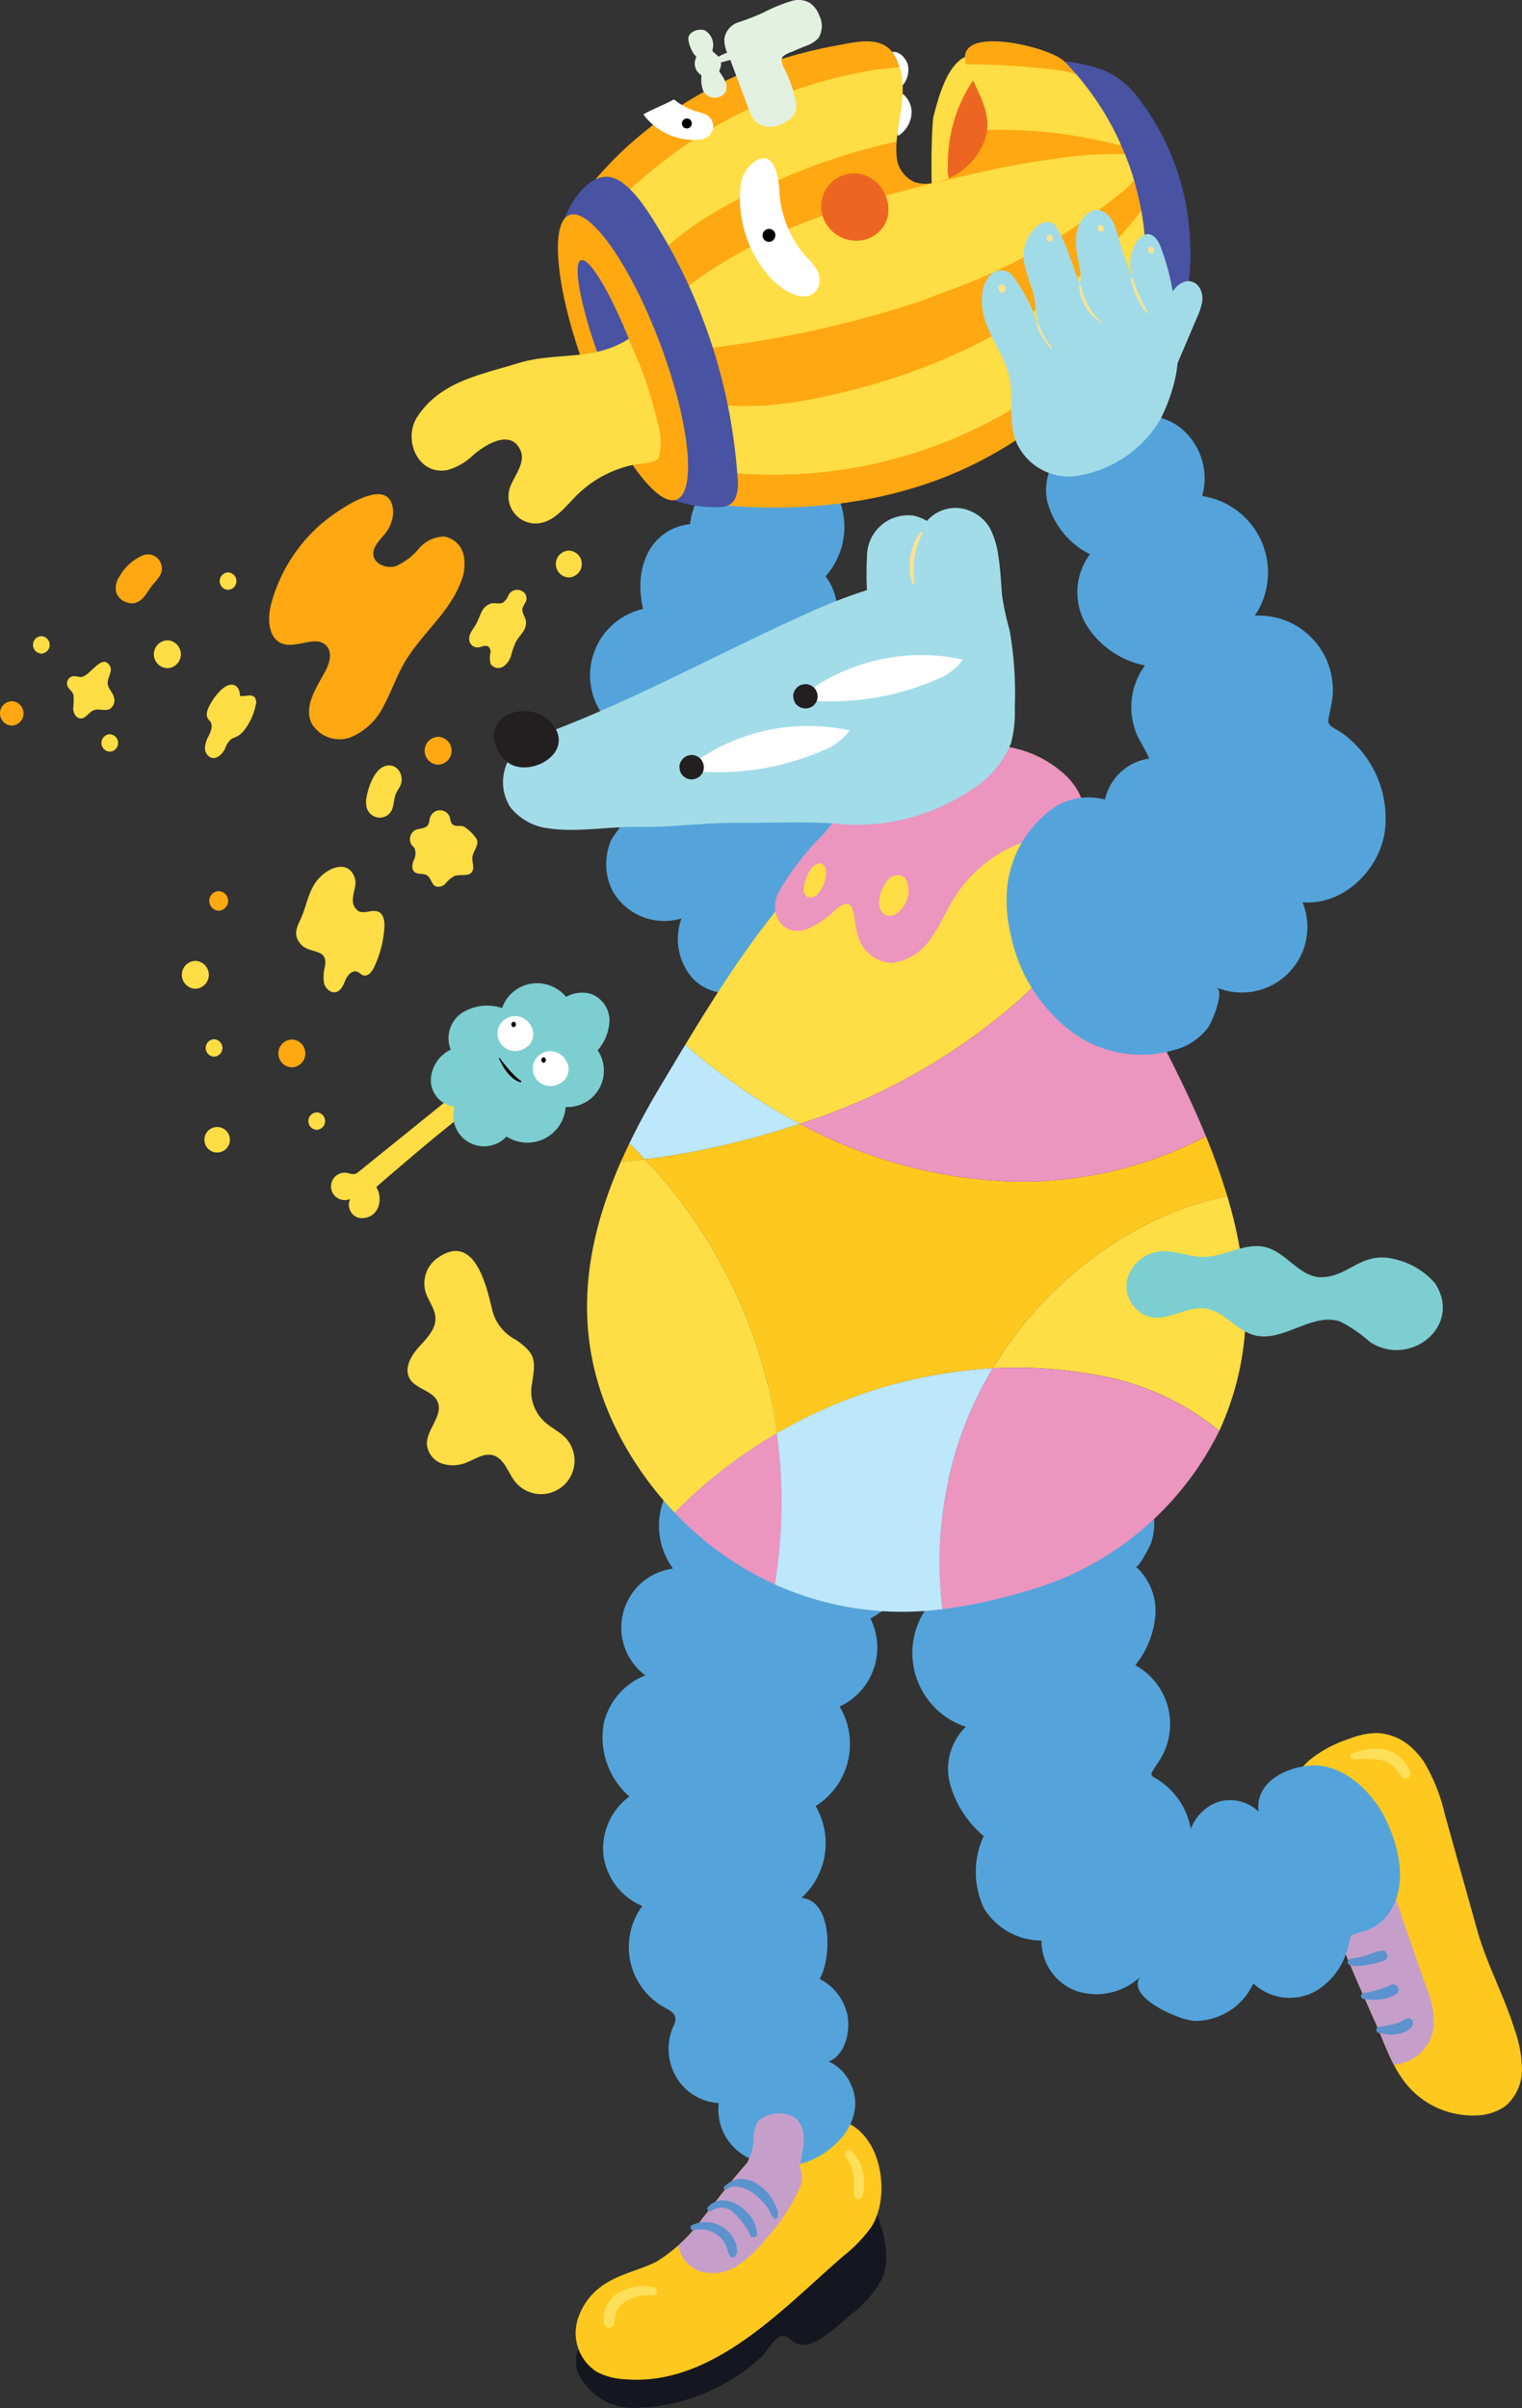 <svg xmlns="http://www.w3.org/2000/svg" xmlns:xlink="http://www.w3.org/1999/xlink" width="107.458" height="170.002" viewBox="0 0 107.458 170.002"><rect x="0" y="0" width="107.458" height="170.002" fill="#333333" stroke="none"/><defs><clipPath id="clip-path"><path id="Path_9656" data-name="Path 9656" d="M1111.015,900.161q-.036.136-.063.276a3.266,3.266,0,0,0,1.4,3.364,4.582,4.582,0,0,0,1.948.532c6.227.571,11.215-5.005,15.5-8.7a10.184,10.184,0,0,0,1.934-2c1.5-2.266.738-6.928-2.283-7.6a3.7,3.7,0,0,0-1.915.144,16.117,16.117,0,0,0-1.615.537,8.9,8.9,0,0,0-2.825,2.246c-1.163,1.266-2.159,2.672-3.238,4.007a11.281,11.281,0,0,1-3.281,3.081c-.068.036-.138.07-.208.1-1.029.477-2.159.732-3.143,1.3A4.635,4.635,0,0,0,1111.015,900.161Z" transform="translate(-1110.896 -885.956)" fill="#ffc81e"></path></clipPath><clipPath id="clip-path-2"><path id="Path_9659" data-name="Path 9659" d="M1409.534,730.782a5.345,5.345,0,0,1,.75.891,12.652,12.652,0,0,1,1.478,3.715l2.278,8.144c.671,2.4,1.9,4.639,2.646,7.039a8.729,8.729,0,0,1,.519,2.81,3.377,3.377,0,0,1-1.118,2.548,3.585,3.585,0,0,1-1.98.7,6.074,6.074,0,0,1-4.669-1.767c-1.307-1.288-1.892-3.251-2.627-4.891-1.845-4.12-3.58-8.291-5.078-12.551-.763-2.172-1.489-4.185.5-5.894a8.7,8.7,0,0,1,2.807-1.491,5.522,5.522,0,0,1,1.958-.4A3.869,3.869,0,0,1,1409.534,730.782Z" transform="translate(-1400.951 -729.632)" fill="#ffc81e"></path></clipPath><clipPath id="clip-path-3"><path id="Path_9688" data-name="Path 9688" d="M1143.231,45.785a20.248,20.248,0,0,1,5.565,11.242,12.419,12.419,0,0,1-1.279,7.628,25.309,25.309,0,0,1-9.091,8.76c-6.805,3.94-14.913,4.547-22.555,3.331l-7.557-20.094c-.1-.26,1.017-1.5,1.159-1.678a25.684,25.684,0,0,1,3.732-3.863,28.763,28.763,0,0,1,8.919-5.08,31.87,31.87,0,0,1,4.982-1.327c1.505-.274,3.465-.843,4.28.909,1.075,2.311-.138,4.494.02,6.783a2.178,2.178,0,0,0,1.245,1.925,2.428,2.428,0,0,0,.979.12,4.728,4.728,0,0,0,3.917-2.856c.875-1.917-.51-3.688-1.177-5.438C1135.2,43.084,1142.161,44.748,1143.231,45.785Z" transform="translate(-1108.308 -44.392)" fill="#ffa811"></path></clipPath></defs><g id="Group_6837" data-name="Group 6837" transform="translate(-877.652 -27.656)"><path id="Path_9653" data-name="Path 9653" d="M1112.541,925.473a2.5,2.5,0,0,0-1.479,1.777,2.837,2.837,0,0,0,.106,1.2,4.36,4.36,0,0,0,3.631,2.47,13.368,13.368,0,0,0,7.331-2.079,11.165,11.165,0,0,0,2.071-1.6c.378-.372,1.036-1.651,1.646-1.371.24.11.416.324.646.453,1.219.687,2.99-1.207,3.913-1.96a7.724,7.724,0,0,0,2.187-2.478c.783-1.607.085-3.69-.541-5.252-.108-.27-.289-.576-.579-.579-.91-.621-1.847-.3-2.849.156a29.322,29.322,0,0,0-4.714,3.1,38.667,38.667,0,0,1-7.311,4.112,28.416,28.416,0,0,0-2.831,1.44C1113.464,925.024,1113,925.234,1112.541,925.473Z" transform="translate(-192.714 -733.275)" fill="#151720"></path><g id="Group_6838" data-name="Group 6838" transform="translate(918.302 177.242)"><path id="Path_9654" data-name="Path 9654" d="M1111.015,900.161q-.036.136-.063.276a3.266,3.266,0,0,0,1.4,3.364,4.582,4.582,0,0,0,1.948.532c6.227.571,11.215-5.005,15.5-8.7a10.184,10.184,0,0,0,1.934-2c1.5-2.266.738-6.928-2.283-7.6a3.7,3.7,0,0,0-1.915.144,16.117,16.117,0,0,0-1.615.537,8.9,8.9,0,0,0-2.825,2.246c-1.163,1.266-2.159,2.672-3.238,4.007a11.281,11.281,0,0,1-3.281,3.081c-.068.036-.138.07-.208.1-1.029.477-2.159.732-3.143,1.3A4.635,4.635,0,0,0,1111.015,900.161Z" transform="translate(-1110.896 -885.956)" fill="#ffc81e"></path><g id="Group_6837-2" data-name="Group 6837" clip-path="url(#clip-path)"><path id="Path_9655" data-name="Path 9655" d="M1152.043,900.276a2.378,2.378,0,0,0,1.4,1.57,3.15,3.15,0,0,0,2.688-.36,8.475,8.475,0,0,0,2.041-1.907,13.633,13.633,0,0,0,2.426-3.7c.464-1.183-.509-2.377-1.415-3.105a3.521,3.521,0,0,0-2.011-.559,2.935,2.935,0,0,0-2.053.367,2.88,2.88,0,0,0-.813,1.5,9.858,9.858,0,0,1-1.833,3.22A3.509,3.509,0,0,0,1152.043,900.276Z" transform="translate(-1144.744 -891.103)" fill="#c59fca"></path></g></g><g id="Group_6840" data-name="Group 6840" transform="translate(968.853 149.998)"><path id="Path_9657" data-name="Path 9657" d="M1409.534,730.782a5.345,5.345,0,0,1,.75.891,12.652,12.652,0,0,1,1.478,3.715l2.278,8.144c.671,2.4,1.9,4.639,2.646,7.039a8.729,8.729,0,0,1,.519,2.81,3.377,3.377,0,0,1-1.118,2.548,3.585,3.585,0,0,1-1.98.7,6.074,6.074,0,0,1-4.669-1.767c-1.307-1.288-1.892-3.251-2.627-4.891-1.845-4.12-3.58-8.291-5.078-12.551-.763-2.172-1.489-4.185.5-5.894a8.7,8.7,0,0,1,2.807-1.491,5.522,5.522,0,0,1,1.958-.4A3.869,3.869,0,0,1,1409.534,730.782Z" transform="translate(-1400.951 -729.632)" fill="#ffc81e"></path><g id="Group_6839" data-name="Group 6839" clip-path="url(#clip-path-2)"><path id="Path_9658" data-name="Path 9658" d="M1413.549,790.247a4.457,4.457,0,0,1-.008-2.433,5.42,5.42,0,0,0,2.566-1.033,9.358,9.358,0,0,0,1.4-1.826,15.5,15.5,0,0,1,1.5,3.418l1.718,4.95a6.078,6.078,0,0,1,.5,2.819,3.084,3.084,0,0,1-1.97,2.406C1415.062,800.05,1414.1,792.852,1413.549,790.247Z" transform="translate(-1411.206 -775.313)" fill="#c59fca"></path></g></g><g id="Group_6841" data-name="Group 6841" transform="translate(940.572 130.904)"><path id="Path_9660" data-name="Path 9660" d="M1262.968,643.936a2.854,2.854,0,0,0-1.156.086,3.224,3.224,0,0,0-1.98,1.923,5.167,5.167,0,0,0-2.537-3.608c-.1-.053-.218-.118-.237-.23a.353.353,0,0,1,.07-.231c.2-.338.435-.654.629-.995a4.744,4.744,0,0,0-1.839-6.494,6.5,6.5,0,0,0,1.414-3.519,4.2,4.2,0,0,0-1.384-3.443c.179.149,1.02-1.486,1.074-1.643a4.277,4.277,0,0,0,.179-2.057c-.263-1.628-1.553-2.5-3.029-3.008a11.828,11.828,0,0,0-3.716-.641,23.121,23.121,0,0,0-3.385.295c-2.308.318-4.765.72-6.483,2.294a5.915,5.915,0,0,0-1.889,3.994,3.578,3.578,0,0,0,.476,2.371c.126.172,1.729,1.741,1.911,1.465a5.488,5.488,0,0,0,2.862,8.239,4.155,4.155,0,0,0-1.108,4.06,7.468,7.468,0,0,0,2.372,3.656,5.988,5.988,0,0,0,.034,5.125,4.766,4.766,0,0,0,4.047,2.246,3.759,3.759,0,0,0,2.568,3.6,4.548,4.548,0,0,0,4.388-1.018c-.99,1.47,2.879,3.075,3.866,3.094a4.532,4.532,0,0,0,4.135-2.645,3.748,3.748,0,0,0,4.488.489,4.912,4.912,0,0,0,2.163-2.958c.262-.948.05-.9.957-1.159a3.392,3.392,0,0,0,1.7-1c1.712-1.93,1.046-4.953-.022-7.079-.9-1.793-2.845-3.693-4.984-3.681-1.849.01-4.222,1.142-3.928,3.261A2.905,2.905,0,0,0,1262.968,643.936Z" transform="translate(-1238.68 -620.074)" fill="#54a4db"></path></g><g id="Group_6842" data-name="Group 6842" transform="translate(920.189 123.591)"><path id="Path_9661" data-name="Path 9661" d="M1139.091,628.994a3.067,3.067,0,0,0-1.4-1.275c1.134-.426,1.509-2.031,1.354-3.094a3.7,3.7,0,0,0-1.994-2.738c.821-1.317.98-5.52-1.279-5.725a5.209,5.209,0,0,0,1-6.478,5.172,5.172,0,0,0,1.693-7.029,4.583,4.583,0,0,0,2.173-6.213,10.717,10.717,0,0,0,2-1.45,8.527,8.527,0,0,0,1.491-2.529,5.834,5.834,0,0,0,.41-3.626c-.456-2.17.261-4.275-.458-6.462a5.88,5.88,0,0,0-4.123-4.088,7.591,7.591,0,0,0-7.1,2.251c-1.032,1.07-1.4,3.116-2.542,3.927-.667.472-1.593.585-2.29,1.09a5.752,5.752,0,0,0-1.714,1.94,5.087,5.087,0,0,0,.393,5.422,4.2,4.2,0,0,0-1.958,7.537,4.832,4.832,0,0,0-2.923,3.344,5.56,5.56,0,0,0,1.794,5.21,4.585,4.585,0,0,0-1.83,4.125,4.531,4.531,0,0,0,2.745,3.605,4.877,4.877,0,0,0,1.574,7.167c.328.18.723.385.767.756a1.229,1.229,0,0,1-.167.614,3.933,3.933,0,0,0,.185,3.475,3.73,3.73,0,0,0,3.034,1.9,3.87,3.87,0,0,0,.469,2.33c1.125,2,3.963,2.589,5.986,1.735C1138.593,633.787,1140.479,631.382,1139.091,628.994Z" transform="translate(-1121.722 -578.114)" fill="#54a4db"></path></g><path id="Path_9662" data-name="Path 9662" d="M1116.35,221.653a6.638,6.638,0,0,0,.176,2.086,4.81,4.81,0,0,0-2.449,7.978,3.805,3.805,0,0,0-2.091,3.869,3.7,3.7,0,0,0,.99,2c.372.394,1.9.967,1.956,1.379.024.191-.561.863-.657,1.084a4.326,4.326,0,0,0-.329,1.238,4.058,4.058,0,0,0,.488,2.476,4.2,4.2,0,0,0,4.8,1.827,4.217,4.217,0,0,0,.753,4.191,3.364,3.364,0,0,0,4.075.678c-.236.144,2.171,2.129,2.32,2.257a7.42,7.42,0,0,0,3.27,1.946,5.735,5.735,0,0,0,3.187-.484c2.625-1.067,4.981-3.3,5.325-6.109.457-3.73-2.573-6.892-5.433-9.329-2.226-1.9-4.716-3.987-5.712-6.837-.3-.852-1.051-2.592-.341-3.27.521-.5,1.33-.747,1.883-1.263a5.505,5.505,0,0,0,1.26-1.705,4.054,4.054,0,0,0-.415-4.228,5.253,5.253,0,0,0,.768-5.85c-1.574-2.926-5.948-3.24-8.419-1.3a5.128,5.128,0,0,0-1.914,3.468,3.721,3.721,0,0,0-3.039,2.158A4.928,4.928,0,0,0,1116.35,221.653Z" transform="translate(-193.466 -153.095)" fill="#54a4db"></path><g id="Group_6843" data-name="Group 6843" transform="translate(919.101 83.938)"><path id="Path_9663" data-name="Path 9663" d="M1178.745,365a32.153,32.153,0,0,0,5.469-6.419c-1.886-3.494-4.257-6.645-8.229-7.688s-7.207.774-10.123,3.3c-4.125,3.569-7.605,8.947-10.587,13.873a41.859,41.859,0,0,0,8.082,5.589A43.259,43.259,0,0,0,1178.745,365Z" transform="translate(-1148.339 -350.595)" fill="#fd4"></path><path id="Path_9664" data-name="Path 9664" d="M1129.788,490.834q-.311.645-.6,1.292.85-.071,1.7-.173Q1130.351,491.382,1129.788,490.834Z" transform="translate(-1126.802 -466.393)" fill="#ffc81e"></path><path id="Path_9665" data-name="Path 9665" d="M1133.712,458.919a52.421,52.421,0,0,0,6.108-1.117c1.622-.395,3.234-.855,4.823-1.386a41.857,41.857,0,0,1-8.082-5.589c-.589.972-1.158,1.928-1.709,2.847-.819,1.368-1.574,2.743-2.241,4.125Q1133.173,458.347,1133.712,458.919Z" transform="translate(-1129.625 -433.358)" fill="#bde7fb"></path><path id="Path_9666" data-name="Path 9666" d="M1297.608,518.093a31.48,31.48,0,0,0-1.187-5.885,21.537,21.537,0,0,0-5.341,1.809,27.1,27.1,0,0,0-11.208,10.335,30.631,30.631,0,0,1,6.934.414,18.638,18.638,0,0,1,9.052,4.005A20.253,20.253,0,0,0,1297.608,518.093Z" transform="translate(-1251.221 -484.042)" fill="#fd4"></path><path id="Path_9667" data-name="Path 9667" d="M1164.975,486.978a33.991,33.991,0,0,1-15.115-4.084c-1.589.531-3.2.991-4.823,1.386a52.421,52.421,0,0,1-6.108,1.117,35.609,35.609,0,0,1,8.057,13.7,34.694,34.694,0,0,1,1.257,5.651,34.1,34.1,0,0,1,15.249-4.6,27.1,27.1,0,0,1,11.208-10.335,21.538,21.538,0,0,1,5.341-1.809c-.425-1.428-.934-2.835-1.5-4.224A28.139,28.139,0,0,1,1164.975,486.978Z" transform="translate(-1134.843 -459.837)" fill="#ffc81e"></path><path id="Path_9668" data-name="Path 9668" d="M1217.035,402.844a43.26,43.26,0,0,1-15.388,8.651,33.992,33.992,0,0,0,15.115,4.084,28.14,28.14,0,0,0,13.565-3.2c-1.328-3.241-2.977-6.386-4.61-9.482-1.061-2.01-2.044-4.308-3.213-6.474A32.144,32.144,0,0,1,1217.035,402.844Z" transform="translate(-1186.63 -388.437)" fill="#eb95bf"></path><path id="Path_9669" data-name="Path 9669" d="M1262.031,581.686a26.3,26.3,0,0,0-2.178,4.555,26.986,26.986,0,0,0-1.384,12.455,34.664,34.664,0,0,0,5.614-1.188,21.744,21.744,0,0,0,13.934-11.4,18.638,18.638,0,0,0-9.052-4.005A30.631,30.631,0,0,0,1262.031,581.686Z" transform="translate(-1233.381 -541.375)" fill="#eb95bf"></path><path id="Path_9670" data-name="Path 9670" d="M1127.624,510.955a35.611,35.611,0,0,0-8.057-13.7q-.847.1-1.7.173c-2.9,6.606-3.625,13.385.469,20.362a24.177,24.177,0,0,0,3.331,4.42,33.749,33.749,0,0,1,7.212-5.605A34.68,34.68,0,0,0,1127.624,510.955Z" transform="translate(-1115.48 -471.696)" fill="#fd4"></path><path id="Path_9671" data-name="Path 9671" d="M1158.206,608.283a33.741,33.741,0,0,0-7.212,5.605,22.627,22.627,0,0,0,7.07,5.059A36.019,36.019,0,0,0,1158.206,608.283Z" transform="translate(-1144.804 -563.373)" fill="#eb95bf"></path><path id="Path_9672" data-name="Path 9672" d="M1204.774,586.447a26.274,26.274,0,0,1,2.178-4.555,34.1,34.1,0,0,0-15.249,4.6,36.01,36.01,0,0,1-.142,10.664q.423.19.855.362a21.859,21.859,0,0,0,10.974,1.383A26.985,26.985,0,0,1,1204.774,586.447Z" transform="translate(-1178.302 -541.581)" fill="#bde7fb"></path></g><g id="Group_6844" data-name="Group 6844" transform="translate(916.898 66.527)"><path id="Path_9673" data-name="Path 9673" d="M1103.757,252.583a.947.947,0,0,0,0-1.893.947.947,0,0,0,0,1.893Z" transform="translate(-1102.843 -250.69)" fill="#fd4"></path></g><path id="Path_9674" data-name="Path 9674" d="M1213.145,332.953c1.427,2.909-1.657,2.768-3.417,3.3a9.652,9.652,0,0,0-5.342,4.026c-.6.948-1.028,2-1.683,2.91a3.834,3.834,0,0,1-2.736,1.758,2.565,2.565,0,0,1-2.421-1.916c-.4-1.043-.047-3.276-1.7-1.729a6.061,6.061,0,0,1-1.8,1.211c-1.76.733-2.856-.993-2.129-2.53a19.712,19.712,0,0,1,3.189-4.129,18.721,18.721,0,0,1,5.089-4.388,16.267,16.267,0,0,1,6.044-1.854,7.887,7.887,0,0,1,5.833,1.977A4.781,4.781,0,0,1,1213.145,332.953Z" transform="translate(-259.313 -249.314)" fill="#eb95bf"></path><path id="Path_9675" data-name="Path 9675" d="M1232.02,236.269a2.9,2.9,0,0,0-3.292,2.935,20.723,20.723,0,0,0,.2,4.282,10.883,10.883,0,0,1,3.793-.49,2.45,2.45,0,0,1,1.6.514c-.328-.311,0-1.648.049-2.044.2-1.748.113-4.208-1.8-5.019A3,3,0,0,0,1232.02,236.269Z" transform="translate(-289.863 -172.209)" fill="#a2dbe8"></path><g id="Group_6845" data-name="Group 6845" transform="translate(913.158 63.521)"><path id="Path_9676" data-name="Path 9676" d="M1110.495,238.352c0,.028-2.708.677-2.91.736a35.926,35.926,0,0,0-4.777,1.818c-6.224,2.8-11.96,6.014-18.342,8.416a6.774,6.774,0,0,0-1.893.949,3.277,3.277,0,0,0-.674,4.285,4.012,4.012,0,0,0,2.7,1.5c2,.306,4.24-.133,6.275-.1,2.374.044,4.733-.307,7.1-.287,2.266.018,4.588-.111,6.846.052a14.454,14.454,0,0,0,9.507-2.306,7.018,7.018,0,0,0,2.928-3.372,8.664,8.664,0,0,0,.265-2.521,25.73,25.73,0,0,0-.361-5.428,20.538,20.538,0,0,1-.533-2.444c-.084-.957-.113-1.919-.277-2.867a5.685,5.685,0,0,0-.582-1.915,2.9,2.9,0,0,0-2.2-1.422,2.677,2.677,0,0,0-2.373,1.062C1110.426,235.586,1110.6,237.036,1110.495,238.352Z" transform="translate(-1081.379 -233.443)" fill="#a2dce8"></path></g><g id="Group_6846" data-name="Group 6846" transform="translate(941.867 65.187)"><path id="Path_9677" data-name="Path 9677" d="M1246.876,243.038a4.065,4.065,0,0,0-.575,3.591c.03.087.182.081.171-.023a5.568,5.568,0,0,1,.55-3.482c.06-.093-.084-.172-.146-.085Z" transform="translate(-1246.108 -243.001)" fill="#ffe28c"></path></g><path id="Path_9678" data-name="Path 9678" d="M1233.8,383.833a1.45,1.45,0,0,0,.069.693.742.742,0,0,0,.5.459.886.886,0,0,0,.671-.174,1.969,1.969,0,0,0,.742-2.154.72.72,0,0,0-.367-.467C1234.505,381.777,1233.868,383.171,1233.8,383.833Z" transform="translate(-294.067 -292.683)" fill="#fd4"></path><path id="Path_9679" data-name="Path 9679" d="M1203.713,377.854a2.99,2.99,0,0,0-.461,1.122,1.15,1.15,0,0,0-.01.465.52.52,0,0,0,.271.362.679.679,0,0,0,.727-.254,2.249,2.249,0,0,0,.56-1.428C1204.84,377.251,1204.126,377.244,1203.713,377.854Z" transform="translate(-268.83 -288.813)" fill="#fd4"></path><path id="Path_9680" data-name="Path 9680" d="M1258.206,49.772l-.054,0c-1.9-.095-2.644,2.973-3.01,4.348-.166.625-.332,7.917.357,7.593,2.679-1.26,5.009-2.53,5.259-5.479C1260.889,54.689,1260.2,49.955,1258.206,49.772Z" transform="translate(-311.58 -18.256)" fill="#fd4"></path><path id="Path_9681" data-name="Path 9681" d="M1237.4,49.631a1.7,1.7,0,0,1-.8,1.764,1.675,1.675,0,0,1,1.053,1.559,2.031,2.031,0,0,1-.961,1.664c.019-.012-.468-1.494-.5-1.639a16.749,16.749,0,0,1-.344-1.744c-.082-.577-.5-2.432.481-2.546C1236.827,48.63,1237.3,49.2,1237.4,49.631Z" transform="translate(-295.639 -17.363)" fill="#fff"></path><path id="Path_9682" data-name="Path 9682" d="M1264.506,55.443a.537.537,0,0,0-.325-.011.907.907,0,0,0-.424.315,10.458,10.458,0,0,0-2.138,6.551,2.025,2.025,0,0,0,.185,1.141,1.377,1.377,0,0,0,1.457.531,4.326,4.326,0,0,0,3.015-3.371,6.5,6.5,0,0,0-.759-3.179C1265.334,56.979,1265.109,55.662,1264.506,55.443Z" transform="translate(-317.043 -22.918)" fill="#ed6621"></path><path id="Path_9683" data-name="Path 9683" d="M1312.729,74.576c.131-.329,1.5-.887,1.829-1.106,3.123-2.057,3.4-6.219,3.013-9.607a17.5,17.5,0,0,0-3.506-8.691,5.756,5.756,0,0,0-2.849-2.152,12.782,12.782,0,0,0-2.33-.487.079.079,0,0,0-.075.013c-.018.021-.009.054,0,.08a26.19,26.19,0,0,1,.849,3.335c.294,1.2.568,2.405.832,3.613.521,2.389,1,4.787,1.49,7.181C1312.542,69.469,1313.753,72,1312.729,74.576Z" transform="translate(-356.007 -20.539)" fill="#4953a4"></path><g id="Group_6848" data-name="Group 6848" transform="translate(917.851 30.573)"><path id="Path_9684" data-name="Path 9684" d="M1143.231,45.785a20.248,20.248,0,0,1,5.565,11.242,12.419,12.419,0,0,1-1.279,7.628,25.309,25.309,0,0,1-9.091,8.76c-6.805,3.94-14.913,4.547-22.555,3.331l-7.557-20.094c-.1-.26,1.017-1.5,1.159-1.678a25.684,25.684,0,0,1,3.732-3.863,28.763,28.763,0,0,1,8.919-5.08,31.87,31.87,0,0,1,4.982-1.327c1.505-.274,3.465-.843,4.28.909,1.075,2.311-.138,4.494.02,6.783a2.178,2.178,0,0,0,1.245,1.925,2.428,2.428,0,0,0,.979.12,4.728,4.728,0,0,0,3.917-2.856c.875-1.917-.51-3.688-1.177-5.438C1135.2,43.084,1142.161,44.748,1143.231,45.785Z" transform="translate(-1108.308 -44.392)" fill="#ffa811"></path><g id="Group_6847" data-name="Group 6847" clip-path="url(#clip-path-3)"><path id="Path_9685" data-name="Path 9685" d="M1183.509,115.03a53.877,53.877,0,0,1-11.126,9.171,32.98,32.98,0,0,1-23.673,3.482c0-1.653.124-3.263.128-4.915,3.943,1.5,8.366.893,12.452-.156a43.212,43.212,0,0,0,12.1-4.947,33.225,33.225,0,0,0,9.168-8.453,22.378,22.378,0,0,1,1.3,4.109,5.958,5.958,0,0,1-.188,3.331" transform="translate(-1141.669 -97.915)" fill="#fd4"></path><path id="Path_9686" data-name="Path 9686" d="M1134.437,54.071a32.98,32.98,0,0,0-20.665,12.063c1.035,1.289,2.134,2.471,3.169,3.76,2.143-3.634,5.977-5.921,9.824-7.654a43.22,43.22,0,0,1,12.542-3.694,33.232,33.232,0,0,1,12.439.878,9.879,9.879,0,0,0-1.433-3.652c-1.083-1.489-2.239-1.607-3.969-1.781A51.028,51.028,0,0,0,1134.437,54.071Z" transform="translate(-1112.82 -52.063)" fill="#fd4"></path><path id="Path_9687" data-name="Path 9687" d="M1176.015,90.174a1.372,1.372,0,0,0-.585-.157,27.2,27.2,0,0,0-5.575.341c-2.247.292-4.465.779-6.672,1.294-7.814,1.821-15.934,4.22-21.547,9.953.282.8.362,1.6.643,2.4a75.69,75.69,0,0,0,18.385-3.643c.55-.193,1.085-.449,1.639-.626a42.068,42.068,0,0,0,12.642-7.148C1175.637,92.057,1176.83,90.658,1176.015,90.174Z" transform="translate(-1135.827 -82.029)" fill="#fd4"></path></g></g><path id="Path_9689" data-name="Path 9689" d="M1112.031,121.767a8.245,8.245,0,0,0,3.239.794c.691.025,1.484.133,1.849-.609a2.841,2.841,0,0,0,.166-1.45,38.941,38.941,0,0,0-5.755-17.888c-.648-1.042-2.047-3.34-3.482-3.367-1.666-.032-3.187,2.7-3.25,4.158a4.3,4.3,0,0,0,.431,1.415c.218.708.411,1.424.609,2.138.391,1.411.767,2.826,1.179,4.23A44.847,44.847,0,0,0,1112.031,121.767Z" transform="translate(-187.558 -59.113)" fill="#4953a4"></path><g id="Group_6849" data-name="Group 6849" transform="translate(929.855 38.829)"><path id="Path_9690" data-name="Path 9690" d="M1178.386,91.917a2.43,2.43,0,0,0-1.092,1.6,8.361,8.361,0,0,0,1.873,6.444c.554.728,2.03,1.893,3.021,1.469a1.142,1.142,0,0,0,.667-.908c.093-.82-.649-1.454-1.193-2.075a7.7,7.7,0,0,1-1.657-4.45C1179.932,93.142,1179.709,91.214,1178.386,91.917Z" transform="translate(-1177.186 -91.766)" fill="#fff"></path></g><path id="Path_9691" data-name="Path 9691" d="M1213.661,102.386c2.284-.859,1.749-3.992-.425-4.569a2.334,2.334,0,0,0-2.415,3.631A2.5,2.5,0,0,0,1213.661,102.386Z" transform="translate(-274.76 -57.867)" fill="#ed6621"></path><path id="Path_9692" data-name="Path 9692" d="M1110.866,123.572c-2.087-5.549-4.949-9.607-6.393-9.064s-.923,5.482,1.163,11.03,4.949,9.607,6.393,9.064S1112.953,129.12,1110.866,123.572Zm-.329,8.093c-.632.238-2.32-2.7-3.77-6.551s-2.113-7.174-1.481-7.412,2.32,2.7,3.77,6.551S1111.169,131.427,1110.537,131.665Z" transform="translate(-186.615 -71.675)" fill="#ffa810"></path><path id="Path_9693" data-name="Path 9693" d="M1172.737,35.348a2.46,2.46,0,0,0,.428.818,1.475,1.475,0,0,0,1.164.444,2.328,2.328,0,0,0,1.191-.443,1.342,1.342,0,0,0,.522-.593,1.369,1.369,0,0,0,.048-.627,8.951,8.951,0,0,0-.894-2.58c-.1-.236-.2-.534-.029-.73a2.025,2.025,0,0,1,.664-.337c.323-.15.659-.277.987-.415a2.028,2.028,0,0,0,.853-.544,1.624,1.624,0,0,0,.058-1.59,1.837,1.837,0,0,0-.664-.888,1.624,1.624,0,0,0-1.225-.155,11.378,11.378,0,0,0-2.053.834,16.532,16.532,0,0,1-1.8.7,1.43,1.43,0,0,0-.963,1.178,2.3,2.3,0,0,0,.318,1.181Z" transform="translate(-242.233)" fill="#e2f1e0"></path><g id="Group_6850" data-name="Group 6850" transform="translate(931.485 43.814)"><path id="Path_9694" data-name="Path 9694" d="M1187.43,120.71l0-.016a.44.44,0,0,0-.113-.195.492.492,0,0,0-.312-.129.437.437,0,0,0-.222.06l-.015.009-.092.071-.071.092-.046.108-.016.121.016.12.046.108.071.092a.34.34,0,0,0,.146.094.224.224,0,0,0,.115.031.228.228,0,0,0,.12,0,.224.224,0,0,0,.115-.031.227.227,0,0,0,.1-.058.447.447,0,0,0,.171-.3.342.342,0,0,0-.008-.181Z" transform="translate(-1186.539 -120.37)"></path></g><path id="Path_9695" data-name="Path 9695" d="M907.764,295.986c.3.412-.169.894-.119,1.326.042.363.353.59.443.955a.727.727,0,0,1-.308.826c-.339.167-.765-.057-1.117.079s-.554.594-.927.583c-.315-.009-.506-.367-.528-.681a5.076,5.076,0,0,0,.019-.991c-.081-.26-.339-.395-.433-.648a.519.519,0,0,1,.416-.665,2.53,2.53,0,0,1,.479.062C906.355,296.894,907.161,295.152,907.764,295.986Z" transform="translate(-22.389 -221.378)" fill="#fd4"></path><path id="Path_9696" data-name="Path 9696" d="M999.657,385.78a3.035,3.035,0,0,0-.075,1.2c.1.392.492.75.878.632.354-.108.495-.519.644-.858s.477-.7.824-.573c.156.058.268.206.427.256.331.1.615-.25.764-.563a7.726,7.726,0,0,0,.728-2.806c.027-.421-.033-.933-.414-1.114-.426-.2-.961.163-1.388-.035a.912.912,0,0,1-.42-.881c.015-.506.3-1,.125-1.5-.422-1.2-1.658-.784-2.371-.106-.934.887-.957,2.031-1.493,3.141-.288.6-.436,1.057.025,1.628C998.532,384.969,999.871,384.467,999.657,385.78Z" transform="translate(-99.057 -289.925)" fill="#fd4"></path><g id="Group_6851" data-name="Group 6851" transform="translate(893.16 68.067)"><path id="Path_9697" data-name="Path 9697" d="M967.228,260.758a.615.615,0,0,0,0-1.229.615.615,0,0,0,0,1.229Z" transform="translate(-966.634 -259.529)" fill="#fd4"></path></g><g id="Group_6852" data-name="Group 6852" transform="translate(884.81 79.493)"><path id="Path_9698" data-name="Path 9698" d="M919.32,326.315a.615.615,0,0,0,0-1.229.615.615,0,0,0,0,1.229Z" transform="translate(-918.727 -325.086)" fill="#fd4"></path></g><path id="Path_9699" data-name="Path 9699" d="M924.754,253.8a1.416,1.416,0,0,0-.212,1.161,1.146,1.146,0,0,0,.668.636,1.1,1.1,0,0,0,.537.087,1.244,1.244,0,0,0,.772-.487c.2-.241.349-.518.544-.761.378-.473.856-.852.639-1.521a.972.972,0,0,0-1.285-.615A3.479,3.479,0,0,0,924.754,253.8Z" transform="translate(-38.673 -185.438)" fill="#ffa811"></path><path id="Path_9700" data-name="Path 9700" d="M1044.091,357.291a.738.738,0,0,0-.225,1.051,2.532,2.532,0,0,1,.2.239,1.017,1.017,0,0,1-.074.843c-.1.274-.159.63.064.819s.617.069.877.231c.287.179.312.639.619.781a.681.681,0,0,0,.711-.22,2.036,2.036,0,0,1,.6-.505c.41-.16.987.064,1.244-.292.206-.286,0-.683.034-1.033.048-.452.508-.885.3-1.288a3,3,0,0,0-.885-.875c-.305-.144-.707.1-.916-.3a2.26,2.26,0,0,1-.1-.39.731.731,0,0,0-1.311-.111c-.185.253-.044.554-.32.785C1044.687,357.2,1044.328,357.163,1044.091,357.291Z" transform="translate(-137.138 -271.024)" fill="#fd4"></path><path id="Path_9701" data-name="Path 9701" d="M1025.984,339.934a1.716,1.716,0,0,0,.008.715.994.994,0,0,0,.761.7.951.951,0,0,0,.945-.4c.243-.373.184-.868.359-1.277.08-.187.207-.351.3-.535.376-.78-.293-1.777-1.179-1.371C1026.495,338.072,1026.082,339.279,1025.984,339.934Z" transform="translate(-122.453 -255.982)" fill="#fd4"></path><path id="Path_9702" data-name="Path 9702" d="M1070.491,266.929a1.162,1.162,0,0,1-.388.533c-.238.128-.533.016-.8.058a1.06,1.06,0,0,0-.709.591c-.151.281-.239.593-.394.871-.114.2-.263.386-.369.594a.87.87,0,0,0-.089.674.6.6,0,0,0,.6.384c.248-.024.517-.2.722-.058a.465.465,0,0,1,.15.414,1.6,1.6,0,0,0,.014.814.647.647,0,0,0,.88.185,1.412,1.412,0,0,0,.564-.805,5.724,5.724,0,0,1,.334-.947c.133-.242.325-.445.48-.674a1.121,1.121,0,0,0,.233-.774c-.049-.322-.319-.615-.243-.933a4,4,0,0,1,.243-.474.6.6,0,0,0-.11-.6A.7.7,0,0,0,1070.491,266.929Z" transform="translate(-156.931 -197.27)" fill="#fd4"></path><path id="Path_9703" data-name="Path 9703" d="M960.841,306.913a.668.668,0,0,0,.044.471c.049.081.125.141.18.217.21.293.045.7-.114,1.021a1.969,1.969,0,0,0-.258.833.719.719,0,0,0,.431.7c.417.138.815-.267,1-.665a1.411,1.411,0,0,1,.452-.668,2.723,2.723,0,0,1,.323-.135,1.631,1.631,0,0,0,.629-.56,4.3,4.3,0,0,0,.747-1.68.637.637,0,0,0-.069-.55c-.24-.274-.7-.023-1.049-.109a.915.915,0,0,0-.207-.631C962.184,304.447,960.949,306.351,960.841,306.913Z" transform="translate(-68.568 -229.009)" fill="#fd4"></path><g id="Group_6853" data-name="Group 6853" transform="translate(879.977 72.572)"><path id="Path_9704" data-name="Path 9704" d="M891.585,286.6a.615.615,0,0,0,0-1.229.615.615,0,0,0,0,1.229Z" transform="translate(-890.991 -285.374)" fill="#fd4"></path></g><g id="Group_6854" data-name="Group 6854" transform="translate(899.422 106.189)"><path id="Path_9705" data-name="Path 9705" d="M1003.158,479.493a.615.615,0,0,0,0-1.229.615.615,0,0,0,0,1.229Z" transform="translate(-1002.565 -478.264)" fill="#fd4"></path></g><g id="Group_6855" data-name="Group 6855" transform="translate(892.171 101.025)"><path id="Path_9706" data-name="Path 9706" d="M961.555,449.866a.615.615,0,0,0,0-1.229.615.615,0,0,0,0,1.229Z" transform="translate(-960.961 -448.637)" fill="#fd4"></path></g><g id="Group_6856" data-name="Group 6856" transform="translate(907.635 79.673)"><path id="Path_9707" data-name="Path 9707" d="M1050.639,328.089a.984.984,0,0,0,0-1.967.984.984,0,0,0,0,1.967Z" transform="translate(-1049.689 -326.122)" fill="#ffa811"></path></g><g id="Group_6857" data-name="Group 6857" transform="translate(877.652 77.16)"><path id="Path_9708" data-name="Path 9708" d="M878.483,313.42a.861.861,0,0,0,0-1.721.861.861,0,0,0,0,1.721Z" transform="translate(-877.652 -311.699)" fill="#ffa811"></path></g><g id="Group_6858" data-name="Group 6858" transform="translate(892.426 90.567)"><path id="Path_9709" data-name="Path 9709" d="M963.094,390.01a.692.692,0,0,0,0-1.383.692.692,0,0,0,0,1.383Z" transform="translate(-962.427 -388.627)" fill="#ffa811"></path></g><g id="Group_6859" data-name="Group 6859" transform="translate(897.308 101.041)"><path id="Path_9710" data-name="Path 9710" d="M991.385,450.694a.984.984,0,0,0,0-1.967.984.984,0,0,0,0,1.967Z" transform="translate(-990.435 -448.727)" fill="#ffa811"></path></g><g id="Group_6860" data-name="Group 6860" transform="translate(888.519 72.862)"><path id="Path_9711" data-name="Path 9711" d="M940.957,289.007a.984.984,0,0,0,0-1.967.984.984,0,0,0,0,1.967Z" transform="translate(-940.007 -287.04)" fill="#fd4"></path></g><g id="Group_6861" data-name="Group 6861" transform="translate(890.496 95.493)"><path id="Path_9712" data-name="Path 9712" d="M952.3,418.861a.984.984,0,0,0,0-1.967.984.984,0,0,0,0,1.967Z" transform="translate(-951.353 -416.894)" fill="#fd4"></path></g><g id="Group_6862" data-name="Group 6862" transform="translate(892.116 107.223)"><path id="Path_9713" data-name="Path 9713" d="M961.514,485.995a.9.9,0,0,0,0-1.8.9.9,0,0,0,0,1.8Z" transform="translate(-960.646 -484.197)" fill="#fd4"></path></g><path id="Path_9714" data-name="Path 9714" d="M986.824,235.581c-.266,1.028-.2,2.421.8,2.779,1.019.365,2.4-.647,3.118.161.44.492.2,1.27-.12,1.849-.617,1.122-1.471,2.391-.962,3.567a2.279,2.279,0,0,0,2.806,1.022,4.5,4.5,0,0,0,2.315-2.223c.525-.961.875-2.011,1.419-2.962,1.157-2.024,3.152-3.533,4-5.7a3.256,3.256,0,0,0,.22-1.968,1.7,1.7,0,0,0-1.366-1.308,2.389,2.389,0,0,0-1.792.852,4.514,4.514,0,0,1-1.616,1.231c-.651.209-1.533-.124-1.6-.8-.046-.506.355-.925.681-1.314a2.58,2.58,0,0,0,.72-1.69c-.117-2.987-4.308.137-5.185.922A11.414,11.414,0,0,0,986.824,235.581Z" transform="translate(-90.035 -165.263)" fill="#ffa811"></path><g id="Group_6866" data-name="Group 6866" transform="translate(901.026 97.061)"><path id="Path_9715" data-name="Path 9715" d="M1021.415,473.061q-.457.361-.914.723c-1.856,1.475-3.746,3.1-5.541,4.649a1.646,1.646,0,0,1,.075,1.559,1.2,1.2,0,0,1-1.372.6.953.953,0,0,1-.543-1.312.968.968,0,1,1-.188-1.835,1.271,1.271,0,0,0,.486.078.771.771,0,0,0,.322-.183l6.5-5.251C1020.463,472.279,1021.186,472.874,1021.415,473.061Z" transform="translate(-1011.768 -464.04)" fill="#fd4"></path><path id="Path_9716" data-name="Path 9716" d="M1059.332,425.917a2.619,2.619,0,0,0-2.137,1.733,3.333,3.333,0,0,0-2.831.342,2.163,2.163,0,0,0-.793,2.593,2.481,2.481,0,0,0-1.408,2.185,1.9,1.9,0,0,0,1.683,1.842,2.17,2.17,0,0,0,3.665,2.108,2.71,2.71,0,0,0,4.174-2.085,2.57,2.57,0,0,0,2.258-4.008,3.31,3.31,0,0,0,.834-2.077,2.01,2.01,0,0,0-1.3-1.9,2.322,2.322,0,0,0-1.76.21A2.687,2.687,0,0,0,1059.332,425.917Z" transform="translate(-1045.122 -425.889)" fill="#7dced1"></path><path id="Path_9717" data-name="Path 9717" d="M1079.277,440.115a1.246,1.246,0,0,0,1.491,1.59,1.513,1.513,0,0,0,.427-.187,1.32,1.32,0,0,0,.275-.221,1.154,1.154,0,0,0,.108-1.337A1.257,1.257,0,0,0,1079.277,440.115Z" transform="translate(-1067.464 -436.948)" fill="#fff"></path><path id="Path_9718" data-name="Path 9718" d="M1093.546,454.33a1.246,1.246,0,0,0,1.491,1.59,1.515,1.515,0,0,0,.427-.187,1.33,1.33,0,0,0,.276-.221,1.154,1.154,0,0,0,.108-1.337A1.257,1.257,0,0,0,1093.546,454.33Z" transform="translate(-1079.246 -448.686)" fill="#fff"></path><g id="Group_6863" data-name="Group 6863" transform="translate(12.702 2.719)"><path id="Path_9719" data-name="Path 9719" d="M1084.839,441.881a.2.2,0,0,0,0-.393.2.2,0,0,0,0,.393Z" transform="translate(-1084.649 -441.488)"></path></g><g id="Group_6864" data-name="Group 6864" transform="translate(14.817 5.235)"><path id="Path_9720" data-name="Path 9720" d="M1096.975,456.32a.2.2,0,0,0,0-.393.2.2,0,0,0,0,.393Z" transform="translate(-1096.786 -455.927)"></path></g><g id="Group_6865" data-name="Group 6865" transform="translate(11.851 5.284)"><path id="Path_9721" data-name="Path 9721" d="M1079.771,456.262c.1.167.172.344.27.511a3.533,3.533,0,0,0,.328.478,2.772,2.772,0,0,0,.406.405,1.741,1.741,0,0,0,.5.269c.063.023.091-.068.043-.1a4.262,4.262,0,0,1-.417-.35,4.831,4.831,0,0,1-.382-.394c-.117-.135-.233-.272-.345-.412s-.242-.287-.343-.443a.037.037,0,0,0-.064.037Z" transform="translate(-1079.765 -456.207)"></path></g></g><path id="Path_9722" data-name="Path 9722" d="M1051.888,166.645c-2.651.821-5.437,1.276-7.082,3.764-1.06,1.6.038,4.206,2.159,3.762a4.394,4.394,0,0,0,1.825-1.086c.788-.662,2.61-1.855,3.3-.28.378.864-.483,1.841-.748,2.609a1.913,1.913,0,0,0,2.006,2.528c1.138-.119,1.9-1.172,2.708-1.979a7.978,7.978,0,0,1,4.147-2.18c.38-.071,1.425-.079,1.637-.46a4.467,4.467,0,0,0-.071-2.477,31.938,31.938,0,0,0-1.058-3.565c-.061-.169-.965-2.379-.989-2.363C1057.23,166.538,1054.582,165.811,1051.888,166.645Z" transform="translate(-137.684 -113.34)" fill="#fd4"></path><path id="Path_9723" data-name="Path 9723" d="M1156.493,40.324a.956.956,0,0,0,.022.166,2.585,2.585,0,0,0,.365.892c.041.063.1.106.145.17a.119.119,0,0,1,.023.046.131.131,0,0,1-.018.072.955.955,0,0,0,.4,1.221,2.089,2.089,0,0,0,.148,1.164.937.937,0,0,0,1.471.123.822.822,0,0,0,.089-.767,3.043,3.043,0,0,0-.4-.7.269.269,0,0,1-.052-.115.337.337,0,0,1,.049-.167.846.846,0,0,0-.016-.7,1.11,1.11,0,0,0-.229-.283c-.078-.081-.239-.174-.285-.268a.171.171,0,0,1,0-.106,1.2,1.2,0,0,0-.535-1.347c-.384-.155-1.092.042-1.173.508A.459.459,0,0,0,1156.493,40.324Z" transform="translate(-230.244 -9.92)" fill="#e2f1e0"></path><g id="Group_6867" data-name="Group 6867" transform="translate(928.195 31.222)"><path id="Path_9724" data-name="Path 9724" d="M1167.926,48.983c.355-.091.713-.179,1.061-.295a.291.291,0,1,0-.154-.56,6.394,6.394,0,0,0-1.07.467.213.213,0,0,0,.164.388Z" transform="translate(-1167.659 -48.119)" fill="#e2f1e0"></path></g><path id="Path_9725" data-name="Path 9725" d="M1166.519,322.016a13.812,13.812,0,0,0-11.675,2.806,18.821,18.821,0,0,0,10.386-1.654A4.313,4.313,0,0,0,1166.519,322.016Z" transform="translate(-228.883 -242.794)" fill="#fff"></path><path id="Path_9726" data-name="Path 9726" d="M1212.406,293.311a13.812,13.812,0,0,0-11.675,2.806,18.821,18.821,0,0,0,10.386-1.654A4.312,4.312,0,0,0,1212.406,293.311Z" transform="translate(-266.772 -219.092)" fill="#fff"></path><g id="Group_6868" data-name="Group 6868" transform="translate(925.621 80.956)"><path id="Path_9727" data-name="Path 9727" d="M1153.756,333.484h0a.885.885,0,0,0-.861.861l.031.229a.863.863,0,0,0,.221.38l.174.135a.857.857,0,0,0,.434.118h.015a.942.942,0,0,0,.6-.248l.132-.171a.841.841,0,0,0,.116-.427v-.015a.885.885,0,0,0-.861-.861l-.229.031a.863.863,0,0,0-.38.221l-.135.174a.86.86,0,0,0-.118.434h0l.031.229.087.206a.651.651,0,0,0,.222.242.859.859,0,0,0,.854.111.645.645,0,0,0,.277-.178l.135-.174.087-.206.031-.229-.031-.229-.087-.206a.653.653,0,0,0-.222-.242.429.429,0,0,0-.19-.111.651.651,0,0,0-.332-.074Z" transform="translate(-1152.894 -333.483)" fill="#231f20"></path></g><g id="Group_6869" data-name="Group 6869" transform="translate(933.654 75.953)"><path id="Path_9728" data-name="Path 9728" d="M1199.847,304.779h0V306.5h.015a.941.941,0,0,0,.6-.248l.132-.171a.841.841,0,0,0,.115-.427v-.015a.885.885,0,0,0-.861-.861l-.229.031a.858.858,0,0,0-.38.222l-.135.174a.857.857,0,0,0-.117.434h0l.031.229.087.206a.648.648,0,0,0,.222.242.86.86,0,0,0,.854.111.643.643,0,0,0,.277-.178l.135-.174.087-.206.031-.229-.031-.229-.087-.206a.651.651,0,0,0-.222-.242.431.431,0,0,0-.19-.111.649.649,0,0,0-.332-.074Z" transform="translate(-1198.986 -304.778)" fill="#231f20"></path></g><g id="Group_6870" data-name="Group 6870" transform="translate(948.713 56.959)"><path id="Path_9729" data-name="Path 9729" d="M1294.454,217.981a4.978,4.978,0,0,1,.711-4.515,6.309,6.309,0,0,1-4.175-2.917,4.5,4.5,0,0,1,.291-4.931,5.8,5.8,0,0,1-3.015-3.744c-.915-4.38,5.9-7.609,9.206-5.331a4.572,4.572,0,0,1,1.729,4.965,5.46,5.46,0,0,1,3.723,8.443,5.237,5.237,0,0,1,5.412,6.214c-.283,1.613-.528,1.289.758,2.081a7.443,7.443,0,0,1,3.015,6.861c-.365,2.821-2.985,5.332-5.818,5.076a4.632,4.632,0,0,1-6.1,6.008c.646.274-.316,2.461-.534,2.783a4.339,4.339,0,0,1-2.453,1.647,8.292,8.292,0,0,1-6.9-1.065,11.416,11.416,0,0,1-4.6-7,10.492,10.492,0,0,1-.277-3.34,7.89,7.89,0,0,1,2.69-5.225,4.484,4.484,0,0,1,4.225-1.055,3.739,3.739,0,0,1,3.114-2.894C1295.2,219.351,1294.684,218.726,1294.454,217.981Z" transform="translate(-1285.387 -195.791)" fill="#54a4db"></path></g><path id="Path_9730" data-name="Path 9730" d="M1277.88,149.315q-.062-.151-.113-.311c-.472-1.491-.04-3.047-.449-4.538-.547-1.992-2.123-3.428-1.851-5.671a2.137,2.137,0,0,1,.553-1.294,1.108,1.108,0,0,1,1.313-.214,1.651,1.651,0,0,1,.465.522,13.124,13.124,0,0,1,1.346,2.465,8.948,8.948,0,0,0,1.177,2.882c.348-.467,1.107-.58,1.629-.763.637-.223,1.28-.432,1.935-.6a11.7,11.7,0,0,1,3.98-.334,1.5,1.5,0,0,1,.817.254c1.4,1.128-.084,5.083-.81,6.238a8.355,8.355,0,0,1-5.334,3.643A4.043,4.043,0,0,1,1277.88,149.315Z" transform="translate(-328.458 -90.415)" fill="#a2dbe8"></path><path id="Path_9731" data-name="Path 9731" d="M1295.58,119.846a11,11,0,0,0-.88-1.9c-.267-.443-.747-.408-1.173-.2a2.77,2.77,0,0,0-1.093,2.765,15.269,15.269,0,0,0,.568,1.852c.291,1.019.266,2.106.532,3.132a3.9,3.9,0,0,0,2.078,2.541,2.106,2.106,0,0,0,2.559-1.348c.174-.622-.268-1.169-.52-1.72-.535-1.171-1.069-2.344-1.512-3.554C1295.945,120.887,1295.771,120.362,1295.58,119.846Z" transform="translate(-342.467 -74.266)" fill="#a2dbe8"></path><path id="Path_9732" data-name="Path 9732" d="M1316.171,113.639a2.039,2.039,0,0,0-.349-.507c-1.035-1.094-2.1.174-2.275,1.265a5.307,5.307,0,0,0,.131,1.9,5.205,5.205,0,0,1,.163,1.182,7.7,7.7,0,0,1-.13.952c-.246,1.637.251,5.259,2.667,4.511,1.508-.467,1.485-1.813,1.472-3.115-.017-1.8-.854-3.449-1.334-5.147A6.034,6.034,0,0,0,1316.171,113.639Z" transform="translate(-359.893 -70.232)" fill="#a2dbe8"></path><path id="Path_9733" data-name="Path 9733" d="M1337.588,123.242c-.837-1.715-2.059-.047-2.086,1.181-.026,1.184.529,2.341.4,3.515-.142,1.257-.877,2.756.252,3.812a1.722,1.722,0,0,0,2.016.3c1.5-.917.671-3.9.375-5.251A16.894,16.894,0,0,0,1337.588,123.242Z" transform="translate(-378.054 -78.322)" fill="#a2dbe8"></path><g id="Group_6871" data-name="Group 6871" transform="translate(950.835 50.478)"><path id="Path_9734" data-name="Path 9734" d="M1298.617,160.279a6.647,6.647,0,0,1-.927-1.642c-.032-.068-.151-.019-.123.052a5.319,5.319,0,0,0,.977,1.663c.045.05.117-.023.073-.073Z" transform="translate(-1297.563 -158.605)" fill="#ffe28c"></path></g><g id="Group_6872" data-name="Group 6872" transform="translate(953.841 47.786)"><path id="Path_9735" data-name="Path 9735" d="M1316.366,145.724a4.416,4.416,0,0,1-1.425-2.522c-.022-.065-.134-.06-.127.017a3.233,3.233,0,0,0,1.528,2.545.023.023,0,0,0,.024-.04Z" transform="translate(-1314.814 -143.156)" fill="#ffe28c"></path></g><g id="Group_6873" data-name="Group 6873" transform="translate(957.504 47.31)"><path id="Path_9736" data-name="Path 9736" d="M1337.008,142.815a11.472,11.472,0,0,1-1.036-2.337.073.073,0,0,0-.141.039,5.76,5.76,0,0,0,1.088,2.35c.038.053.126,0,.089-.052Z" transform="translate(-1335.829 -140.426)" fill="#ffe28c"></path></g><g id="Group_6874" data-name="Group 6874" transform="translate(948.146 47.734)"><path id="Path_9737" data-name="Path 9737" d="M1282.146,143.176l.038.1a.264.264,0,0,0,.109.142.238.238,0,0,0,.326-.085l.024-.057a.239.239,0,0,0,0-.127l-.016-.105a.279.279,0,0,0-.115-.149.25.25,0,0,0-.342.09.245.245,0,0,0-.025.193Z" transform="translate(-1282.136 -142.859)" fill="#ffe28c"></path></g><g id="Group_6875" data-name="Group 6875" transform="translate(951.551 44.225)"><path id="Path_9738" data-name="Path 9738" d="M1301.68,122.986l.031.081a.143.143,0,0,0,.035.066.147.147,0,0,0,.054.05.2.2,0,0,0,.149.02.2.2,0,0,0,.116-.089l.02-.046a.2.2,0,0,0,0-.1l-.013-.086a.153.153,0,0,0-.036-.069.155.155,0,0,0-.057-.052.2.2,0,0,0-.278.073.2.2,0,0,0-.02.156Z" transform="translate(-1301.671 -122.728)" fill="#ffe28c"></path></g><g id="Group_6876" data-name="Group 6876" transform="translate(955.161 43.535)"><path id="Path_9739" data-name="Path 9739" d="M1322.393,119.024l.031.081a.148.148,0,0,0,.035.066.144.144,0,0,0,.054.05.194.194,0,0,0,.265-.069l.019-.046a.194.194,0,0,0,0-.1l-.013-.085a.226.226,0,0,0-.093-.121.2.2,0,0,0-.278.073.2.2,0,0,0-.02.157Z" transform="translate(-1322.384 -118.767)" fill="#ffe28c"></path></g><g id="Group_6877" data-name="Group 6877" transform="translate(958.707 45.071)"><path id="Path_9740" data-name="Path 9740" d="M1342.742,127.836l.031.081a.215.215,0,0,0,.089.116.193.193,0,0,0,.265-.069l.02-.046a.194.194,0,0,0,0-.1l-.013-.085a.228.228,0,0,0-.093-.121.208.208,0,0,0-.156-.021.205.205,0,0,0-.121.093.2.2,0,0,0-.021.157Z" transform="translate(-1342.734 -127.579)" fill="#ffe28c"></path></g><path id="Path_9741" data-name="Path 9741" d="M1349.285,148.522l1.915-4.5a4.206,4.206,0,0,0,.337-1.033,1.521,1.521,0,0,0-.157-.976.984.984,0,0,0-.818-.507,1.339,1.339,0,0,0-.948.535,3.44,3.44,0,0,0-.831,1.942C1348.679,145.145,1349.274,147.354,1349.285,148.522Z" transform="translate(-389.012 -94.006)" fill="#a2dbe8"></path><path id="Path_9742" data-name="Path 9742" d="M1077.977,318.281a2.558,2.558,0,0,0,.718.956c1.387,1.177,4.478-.342,3.472-2.269C1080.978,314.692,1076.891,315.581,1077.977,318.281Z" transform="translate(-165.262 -237.817)" fill="#231f20"></path><g id="Group_6878" data-name="Group 6878" transform="translate(928.738 181.478)"><path id="Path_9743" data-name="Path 9743" d="M1171,911c.558-.453,1.454-.042,1.943.322a5.167,5.167,0,0,1,.806.8,2.072,2.072,0,0,1,.281.411c.039.077.064.169.107.243s.089.13.125.205c.087.178.343.078.351-.1a1.268,1.268,0,0,0,0-.31,1.787,1.787,0,0,0-.117-.315,5.08,5.08,0,0,0-.27-.559,3.251,3.251,0,0,0-1-1.027,2.121,2.121,0,0,0-1.273-.417,1.855,1.855,0,0,0-1.129.559c-.126.112.056.285.182.182Z" transform="translate(-1170.777 -910.258)" fill="#5c92cd"></path></g><g id="Group_6879" data-name="Group 6879" transform="translate(927.587 182.984)"><path id="Path_9744" data-name="Path 9744" d="M1164.491,919.646a1.187,1.187,0,0,1,1.594.2,4.314,4.314,0,0,1,.659.742q.145.2.275.414c.036.059.069.119.1.181l.023.05c-.01-.026-.009-.023,0,.008s.026.064.038.1a.259.259,0,0,0,.507-.069,2.329,2.329,0,0,0-.821-1.616,2.374,2.374,0,0,0-1.719-.748,1.415,1.415,0,0,0-.927.472.189.189,0,0,0,.266.267Z" transform="translate(-1164.171 -918.901)" fill="#5c92cd"></path></g><g id="Group_6880" data-name="Group 6880" transform="translate(926.402 184.53)"><path id="Path_9745" data-name="Path 9745" d="M1157.627,928.348a1.892,1.892,0,0,1,1.622.314,1.829,1.829,0,0,1,.552.6c.038.069.07.142.1.213s-.009-.032.018.043c.016.044.031.088.045.132.06.187.074.405.26.518l-.115-.15c.013.034.026.068.038.1a.216.216,0,0,0,.413,0c.012-.034.023-.068.034-.1l-.065.111c.195-.153.131-.486.085-.694a1.816,1.816,0,0,0-.228-.555,2.31,2.31,0,0,0-.8-.791,2.283,2.283,0,0,0-2.112-.1c-.2.1-.06.426.153.363Z" transform="translate(-1157.375 -927.773)" fill="#5c92cd"></path></g><g id="Group_6881" data-name="Group 6881" transform="translate(920.284 189.069)"><path id="Path_9746" data-name="Path 9746" d="M1125.806,953.889a3.622,3.622,0,0,0-2.433.32,2.277,2.277,0,0,0-.845.86,2.154,2.154,0,0,0-.227.61,2.326,2.326,0,0,0,0,.779.36.36,0,0,0,.4.261.367.367,0,0,0,.316-.357,2.764,2.764,0,0,1,.078-.5,2.074,2.074,0,0,1,.073-.25c.008-.023.017-.045.026-.067q-.026.064,0,0c.017-.031.031-.063.049-.093a1.712,1.712,0,0,1,.131-.2c-.056.074.034-.038.046-.05s.047-.05.071-.074.066-.063.1-.092.082-.065.026-.023c.069-.052.141-.1.215-.145a2.415,2.415,0,0,1,.216-.118c.013-.007.125-.057.054-.027.039-.017.078-.031.118-.046a4.25,4.25,0,0,1,.493-.146,3.329,3.329,0,0,1,1.015-.073c.318.022.4-.509.076-.563Z" transform="translate(-1122.269 -953.816)" fill="#fedf59"></path></g><g id="Group_6882" data-name="Group 6882" transform="translate(972.982 151.098)"><path id="Path_9747" data-name="Path 9747" d="M1424.852,736.712a9.329,9.329,0,0,1,1.08-.032c.166.007.332.005.5.021l.206.022c.091.01-.025-.006.056.009l.118.023a1.678,1.678,0,0,1,.744.351,4.516,4.516,0,0,1,.7.8.351.351,0,0,0,.605-.354,2.657,2.657,0,0,0-1.786-1.546,4.513,4.513,0,0,0-2.284.278c-.226.066-.194.445.058.426Z" transform="translate(-1424.643 -735.946)" fill="#fedf59"></path></g><g id="Group_6883" data-name="Group 6883" transform="translate(937.303 179.452)"><path id="Path_9748" data-name="Path 9748" d="M1220,899.141a2.372,2.372,0,0,1,.521,1.211,7.361,7.361,0,0,1,.029,1.437.319.319,0,0,0,.624.084,3.8,3.8,0,0,0,.03-1.706,3.038,3.038,0,0,0-.787-1.443c-.269-.273-.66.132-.416.416Z" transform="translate(-1219.92 -898.635)" fill="#fedf59"></path></g><path id="Path_9749" data-name="Path 9749" d="M1183.729,887.459l.5-.034c.033,0,.193-1.011.209-1.109a3.716,3.716,0,0,0,.024-1.225,1.655,1.655,0,0,0-.562-1.029,2.028,2.028,0,0,0-1.707-.227,1.609,1.609,0,0,0-.947.509,2.5,2.5,0,0,0-.282,1.4,3.832,3.832,0,0,1-.4,1.374.123.123,0,0,0-.016.082c.011.04.057.057.1.068A9.336,9.336,0,0,0,1183.729,887.459Z" transform="translate(-250.105 -706.893)" fill="#c59fca"></path><path id="Path_9750" data-name="Path 9750" d="M1140.436,67.919a4.724,4.724,0,0,0,1.691.881,2.3,2.3,0,0,1,.67.249.92.92,0,0,1-.029,1.547,1.325,1.325,0,0,1-.642.171,4.419,4.419,0,0,1-3.851-1.792C1139.064,68.538,1139.647,68.356,1140.436,67.919Z" transform="translate(-215.202 -33.246)" fill="#fff"></path><g id="Group_6884" data-name="Group 6884" transform="translate(925.792 36.018)"><path id="Path_9751" data-name="Path 9751" d="M1154.56,75.9l0-.013a.341.341,0,0,0-.088-.15.378.378,0,0,0-.241-.1.339.339,0,0,0-.172.047l-.012.007-.071.055-.055.071-.035.084-.012.093.012.093.035.084.055.071a.26.26,0,0,0,.113.073.347.347,0,0,0,.455-.185.172.172,0,0,0,.024-.088.266.266,0,0,0-.006-.14Z" transform="translate(-1153.872 -75.636)"></path></g><g id="Group_6885" data-name="Group 6885" transform="translate(972.819 165.349)"><path id="Path_9752" data-name="Path 9752" d="M1423.922,818.769c.032,0,.115.032.168.037s.117.01.176.014a2.123,2.123,0,0,0,.3-.009,5.094,5.094,0,0,0,.59-.085c.168-.034.336-.073.5-.113a2.873,2.873,0,0,0,.65-.2.372.372,0,0,0-.188-.693,5.691,5.691,0,0,0-1.113.36,4.37,4.37,0,0,1-.492.122c-.114.021-.188.028-.295.047l-.149.026c-.05.008-.121.038-.155.042a.227.227,0,0,0,0,.454Z" transform="translate(-1423.703 -817.717)" fill="#5c92cd"></path></g><g id="Group_6886" data-name="Group 6886" transform="translate(973.753 167.75)"><path id="Path_9753" data-name="Path 9753" d="M1429.277,832.532a5.689,5.689,0,0,0,1.091.029,3.154,3.154,0,0,0,1.153-.366.384.384,0,0,0,.136-.52.39.39,0,0,0-.52-.136c-.084.038-.165.082-.249.119l-.049.022c.035-.015.032-.014-.008,0l-.131.049c-.151.053-.3.1-.458.15a5.049,5.049,0,0,1-.965.213.219.219,0,0,0,0,.439Z" transform="translate(-1429.065 -831.492)" fill="#5c92cd"></path></g><g id="Group_6887" data-name="Group 6887" transform="translate(974.833 170.14)"><path id="Path_9754" data-name="Path 9754" d="M1435.473,846.253c.083.008.191.012.257.026a2.652,2.652,0,0,0,.334.067,2.93,2.93,0,0,0,.586-.006,2.052,2.052,0,0,0,.666-.2c.239-.115.611-.355.493-.672v.176c.005-.029.013-.055.021-.083a.284.284,0,0,0-.346-.346.44.44,0,0,1-.082.022l.255.033a.477.477,0,0,0-.534.1c.063-.047-.026.016-.048.03-.038.025-.078.047-.118.068l-.068.033c-.039.019-.021.008.008,0-.042.015-.085.032-.128.045-.087.027-.175.052-.263.075-.173.045-.351.071-.527.1-.085.014-.166.046-.25.064a2.522,2.522,0,0,1-.257.025.222.222,0,0,0,0,.444Z" transform="translate(-1435.259 -845.205)" fill="#5c92cd"></path></g><path id="Path_9755" data-name="Path 9755" d="M1044.783,534.955a2.2,2.2,0,0,0-.775,2.345c.192.629.672,1.174.7,1.831.032.817-.633,1.466-1.181,2.072s-1.044,1.484-.646,2.2c.425.763,1.63.844,1.978,1.644.425.979-.8,1.956-.755,3.023a1.593,1.593,0,0,0,1.087,1.355,2.534,2.534,0,0,0,1.8-.118c.566-.237,1.14-.627,1.737-.487.826.193,1.085,1.213,1.607,1.881a2.361,2.361,0,1,0,3.6-3.054c-.447-.485-1.077-.763-1.559-1.214a2.92,2.92,0,0,1-.871-2.559c.278-1.7.347-2.174-1.1-3.185a3.228,3.228,0,0,1-1.7-2.167C1048.3,536.825,1047.439,532.994,1044.783,534.955Z" transform="translate(-136.312 -418.436)" fill="#fd4"></path><path id="Path_9756" data-name="Path 9756" d="M1347.76,534.6c-1.5.014-2.441-1.715-3.888-2.109-1.469-.4-2.946.677-4.469.674-.971,0-1.906-.444-2.876-.4a2.69,2.69,0,0,0-2.489,2.042,2.272,2.272,0,0,0,1.692,2.616c1.294.236,2.556-.8,3.856-.61s2.169,1.543,3.445,1.881c2.015.533,4.073-1.636,6.049-.971a9.934,9.934,0,0,1,2.108,1.445c2.8,1.852,6.576-1.106,4.595-4.148a5.4,5.4,0,0,0-3.318-1.784C1350.47,532.968,1349.579,534.579,1347.76,534.6Z" transform="translate(-376.815 -416.774)" fill="#7dced1"></path></g></svg>